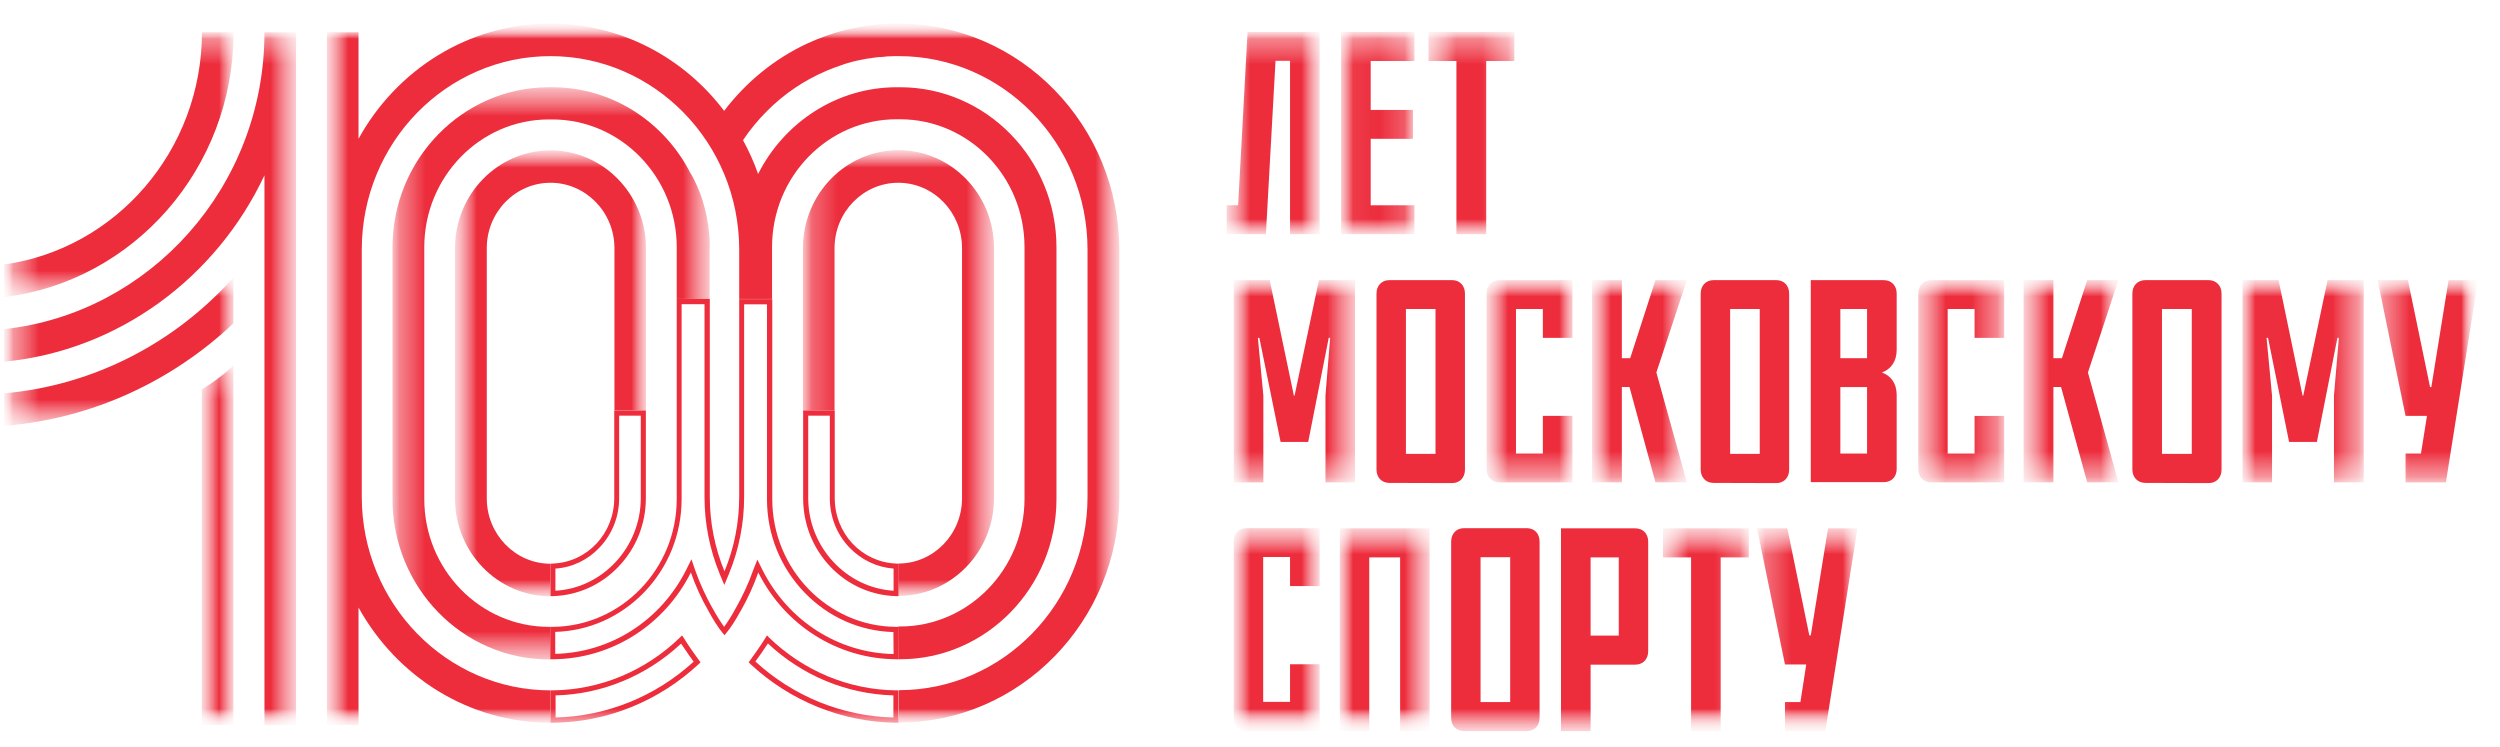 <svg width="97" height="29" viewBox="0 0 97 29" fill="none" xmlns="http://www.w3.org/2000/svg">
<mask id="mask0_19_7260" style="mask-type:luminance" maskUnits="userSpaceOnUse" x="0" y="0" width="97" height="29">
<path d="M0.163 0.914H96.154V28.368H0.163V0.914Z" fill="white"/>
</mask>
<g mask="url(#mask0_19_7260)">
<mask id="mask1_19_7260" style="mask-type:luminance" maskUnits="userSpaceOnUse" x="0" y="0" width="97" height="29">
<path d="M96.154 0.914H0.163V28.368H96.154V0.914Z" fill="white"/>
</mask>
<g mask="url(#mask1_19_7260)">
<path d="M34.861 28.043H34.763C32.67 28.014 30.661 27.205 29.111 25.76L29.048 25.695L29.104 25.622C29.245 25.427 29.506 25.066 29.696 24.756L29.759 24.654L29.844 24.741C31.183 26.034 32.93 26.764 34.763 26.786H34.861V28.043ZM29.308 25.666C30.788 27.024 32.684 27.79 34.664 27.84V26.981C32.853 26.93 31.134 26.222 29.795 24.965C29.633 25.218 29.442 25.485 29.308 25.666ZM21.36 28.043V26.786H21.458C23.29 26.764 25.038 26.034 26.377 24.741L26.462 24.654L26.532 24.756C26.743 25.102 27.018 25.478 27.124 25.622L27.18 25.695L27.117 25.76C25.567 27.205 23.558 28.021 21.465 28.043H21.36ZM21.557 26.981V27.84C23.537 27.79 25.433 27.024 26.913 25.673C26.8 25.514 26.602 25.24 26.426 24.972C25.087 26.222 23.361 26.937 21.557 26.981ZM34.868 25.579H34.77C32.515 25.565 30.457 24.279 29.421 22.212C29.238 22.733 29.005 23.238 28.738 23.708L28.73 23.715C28.547 24.055 28.364 24.336 28.188 24.553L28.11 24.647L28.033 24.553C27.857 24.336 27.674 24.047 27.49 23.708C27.215 23.231 26.983 22.725 26.807 22.212C25.764 24.279 23.713 25.565 21.451 25.579H21.352V24.322H21.451C24.101 24.3 26.257 22.082 26.257 19.366V11.599H27.54V19.272C27.54 20.269 27.73 21.244 28.11 22.169C28.491 21.244 28.681 20.269 28.681 19.272V11.606H29.964V19.366C29.964 22.082 32.12 24.308 34.77 24.322H34.868V25.579ZM29.386 21.714L29.59 22.126C30.584 24.091 32.522 25.334 34.671 25.377L34.664 24.524C33.367 24.488 32.148 23.953 31.225 23C30.281 22.024 29.759 20.738 29.759 19.366V11.809H28.872V19.279C28.872 20.305 28.674 21.309 28.287 22.256L28.103 22.696L27.92 22.256C27.533 21.309 27.335 20.305 27.335 19.279V11.802H26.447V19.359C26.447 20.731 25.926 22.017 24.982 22.993C24.058 23.939 22.846 24.481 21.543 24.517V25.37C23.692 25.319 25.63 24.084 26.624 22.111L26.828 21.699L26.976 22.133C27.152 22.631 27.378 23.123 27.645 23.599L27.652 23.607C27.807 23.889 27.955 24.127 28.096 24.322C28.237 24.127 28.392 23.889 28.54 23.607L28.547 23.599C28.808 23.137 29.041 22.646 29.217 22.14L29.386 21.714ZM34.861 23.13H34.763C33.797 23.101 32.888 22.696 32.212 21.981C31.535 21.266 31.162 20.327 31.162 19.33V15.927H32.388V19.33C32.388 20.702 33.438 21.815 34.77 21.866L34.861 21.873V23.13ZM31.359 16.129V19.33C31.359 21.223 32.839 22.812 34.671 22.92V22.061C34.016 22.01 33.41 21.721 32.944 21.23C32.458 20.717 32.197 20.038 32.197 19.33V16.129H31.359ZM21.36 23.13V21.873L21.451 21.866C22.79 21.815 23.833 20.695 23.833 19.33V15.927H25.059V19.33C25.059 20.327 24.686 21.266 24.002 21.981C23.326 22.696 22.417 23.101 21.451 23.13H21.36ZM21.55 22.061V22.92C23.389 22.819 24.862 21.223 24.862 19.33V16.129H24.023V19.33C24.023 20.045 23.756 20.717 23.276 21.23C22.818 21.721 22.212 22.017 21.55 22.061Z" fill="#ED2C3C"/>
</g>
<mask id="mask2_19_7260" style="mask-type:luminance" maskUnits="userSpaceOnUse" x="0" y="0" width="97" height="29">
<path d="M96.154 0.914H0.163V28.368H96.154V0.914Z" fill="white"/>
</mask>
<g mask="url(#mask2_19_7260)">
<mask id="mask3_19_7260" style="mask-type:luminance" maskUnits="userSpaceOnUse" x="17" y="5" width="9" height="19">
<path d="M25.067 5.834H17.653V23.13H25.067V5.834Z" fill="white"/>
</mask>
<g mask="url(#mask3_19_7260)">
<mask id="mask4_19_7260" style="mask-type:luminance" maskUnits="userSpaceOnUse" x="17" y="5" width="9" height="19">
<path d="M25.067 5.834H17.653V23.13H25.067V5.834Z" fill="white"/>
</mask>
<g mask="url(#mask4_19_7260)">
<path d="M21.36 5.834C19.316 5.834 17.653 7.539 17.653 9.634V19.337C17.653 21.432 19.316 23.137 21.36 23.137V23.13V21.873C19.993 21.873 18.887 20.732 18.887 19.337V9.627C18.887 8.225 20 7.091 21.36 7.091C22.72 7.091 23.84 8.225 23.84 9.627V15.92H25.067V9.627C25.059 7.532 23.396 5.834 21.36 5.834Z" fill="#ED2C3C"/>
</g>
</g>
</g>
<mask id="mask5_19_7260" style="mask-type:luminance" maskUnits="userSpaceOnUse" x="0" y="0" width="97" height="29">
<path d="M96.154 0.914H0.163V28.368H96.154V0.914Z" fill="white"/>
</mask>
<g mask="url(#mask5_19_7260)">
<mask id="mask6_19_7260" style="mask-type:luminance" maskUnits="userSpaceOnUse" x="0" y="1" width="12" height="28">
<path d="M11.487 1.253H0.163V28.13H11.487V1.253Z" fill="white"/>
</mask>
<g mask="url(#mask6_19_7260)">
<mask id="mask7_19_7260" style="mask-type:luminance" maskUnits="userSpaceOnUse" x="0" y="1" width="12" height="28">
<path d="M11.487 1.253H0.163V28.13H11.487V1.253Z" fill="white"/>
</mask>
<g mask="url(#mask7_19_7260)">
<path d="M10.261 1.261C10.261 7.228 5.829 12.156 0.163 12.77V14.034C4.617 13.601 8.401 10.761 10.261 6.802V28.137H11.487V1.253H10.261V1.261Z" fill="#ED2C3C"/>
</g>
</g>
</g>
<mask id="mask8_19_7260" style="mask-type:luminance" maskUnits="userSpaceOnUse" x="0" y="0" width="97" height="29">
<path d="M96.154 0.914H0.163V28.368H96.154V0.914Z" fill="white"/>
</mask>
<g mask="url(#mask8_19_7260)">
<mask id="mask9_19_7260" style="mask-type:luminance" maskUnits="userSpaceOnUse" x="7" y="14" width="3" height="15">
<path d="M9.056 14.193H7.83V28.137H9.056V14.193Z" fill="white"/>
</mask>
<g mask="url(#mask9_19_7260)">
<mask id="mask10_19_7260" style="mask-type:luminance" maskUnits="userSpaceOnUse" x="7" y="14" width="3" height="15">
<path d="M9.056 14.193H7.83V28.137H9.056V14.193Z" fill="white"/>
</mask>
<g mask="url(#mask10_19_7260)">
<path d="M7.83 15.11V28.129H9.056V14.185L8.986 14.25C8.626 14.575 8.246 14.857 7.83 15.11Z" fill="#ED2C3C"/>
</g>
</g>
</g>
<mask id="mask11_19_7260" style="mask-type:luminance" maskUnits="userSpaceOnUse" x="0" y="0" width="97" height="29">
<path d="M96.154 0.914H0.163V28.368H96.154V0.914Z" fill="white"/>
</mask>
<g mask="url(#mask11_19_7260)">
<mask id="mask12_19_7260" style="mask-type:luminance" maskUnits="userSpaceOnUse" x="0" y="1" width="10" height="11">
<path d="M9.056 1.253H0.163V11.527H9.056V1.253Z" fill="white"/>
</mask>
<g mask="url(#mask12_19_7260)">
<mask id="mask13_19_7260" style="mask-type:luminance" maskUnits="userSpaceOnUse" x="0" y="1" width="10" height="11">
<path d="M9.056 1.261H0.163V11.534H9.056V1.261Z" fill="white"/>
</mask>
<g mask="url(#mask13_19_7260)">
<path d="M9.063 1.253H7.837C7.83 5.855 4.49 9.656 0.163 10.262V11.527C5.166 10.92 9.063 6.549 9.063 1.253Z" fill="#ED2C3C"/>
</g>
</g>
</g>
<mask id="mask14_19_7260" style="mask-type:luminance" maskUnits="userSpaceOnUse" x="0" y="0" width="97" height="29">
<path d="M96.154 0.914H0.163V28.368H96.154V0.914Z" fill="white"/>
</mask>
<g mask="url(#mask14_19_7260)">
<mask id="mask15_19_7260" style="mask-type:luminance" maskUnits="userSpaceOnUse" x="0" y="10" width="10" height="7">
<path d="M9.056 10.768H0.163V16.526H9.056V10.768Z" fill="white"/>
</mask>
<g mask="url(#mask15_19_7260)">
<mask id="mask16_19_7260" style="mask-type:luminance" maskUnits="userSpaceOnUse" x="0" y="10" width="10" height="7">
<path d="M9.056 10.768H0.163V16.526H9.056V10.768Z" fill="white"/>
</mask>
<g mask="url(#mask16_19_7260)">
<path d="M0.163 15.262V16.526C3.581 16.245 6.674 14.793 9.056 12.546V10.768C6.808 13.283 3.665 14.951 0.163 15.262Z" fill="#ED2C3C"/>
</g>
</g>
</g>
<mask id="mask17_19_7260" style="mask-type:luminance" maskUnits="userSpaceOnUse" x="0" y="0" width="97" height="29">
<path d="M96.154 0.914H0.163V28.368H96.154V0.914Z" fill="white"/>
</mask>
<g mask="url(#mask17_19_7260)">
<mask id="mask18_19_7260" style="mask-type:luminance" maskUnits="userSpaceOnUse" x="31" y="5" width="8" height="19">
<path d="M38.56 5.826H31.154V23.123H38.56V5.826Z" fill="white"/>
</mask>
<g mask="url(#mask18_19_7260)">
<mask id="mask19_19_7260" style="mask-type:luminance" maskUnits="userSpaceOnUse" x="31" y="5" width="8" height="19">
<path d="M38.568 5.826H31.154V23.123H38.568V5.826Z" fill="white"/>
</mask>
<g mask="url(#mask19_19_7260)">
<path d="M38.568 19.33V9.627C38.568 7.531 36.904 5.826 34.861 5.826C32.817 5.826 31.154 7.531 31.154 9.627V15.927H32.38V9.627C32.38 8.225 33.494 7.091 34.854 7.091C36.221 7.091 37.327 8.232 37.327 9.627V19.33C37.327 20.731 36.221 21.866 34.854 21.866V23.123C36.904 23.123 38.568 21.418 38.568 19.33Z" fill="#ED2C3C"/>
</g>
</g>
</g>
<mask id="mask20_19_7260" style="mask-type:luminance" maskUnits="userSpaceOnUse" x="0" y="0" width="97" height="29">
<path d="M96.154 0.914H0.163V28.368H96.154V0.914Z" fill="white"/>
</mask>
<g mask="url(#mask20_19_7260)">
<mask id="mask21_19_7260" style="mask-type:luminance" maskUnits="userSpaceOnUse" x="15" y="3" width="13" height="23">
<path d="M27.539 3.385H15.229V25.586H27.539V3.385Z" fill="white"/>
</mask>
<g mask="url(#mask21_19_7260)">
<mask id="mask22_19_7260" style="mask-type:luminance" maskUnits="userSpaceOnUse" x="15" y="3" width="13" height="23">
<path d="M27.539 3.385H15.229V25.586H27.539V3.385Z" fill="white"/>
</mask>
<g mask="url(#mask22_19_7260)">
<path d="M27.539 9.555C27.539 9.164 27.49 7.936 26.806 6.737V6.744V6.751C25.799 4.75 23.762 3.385 21.423 3.385H21.296C17.956 3.385 15.229 6.173 15.229 9.598V19.366C15.229 22.79 17.949 25.586 21.296 25.586H21.359V24.322H21.296C18.632 24.322 16.462 22.097 16.462 19.366V9.591C16.462 6.86 18.632 4.634 21.296 4.634H21.423C24.086 4.634 26.257 6.86 26.257 9.591V11.599H27.532V9.685C27.539 9.641 27.539 9.598 27.539 9.555Z" fill="#ED2C3C"/>
</g>
</g>
</g>
<mask id="mask23_19_7260" style="mask-type:luminance" maskUnits="userSpaceOnUse" x="0" y="0" width="97" height="29">
<path d="M96.154 0.914H0.163V28.368H96.154V0.914Z" fill="white"/>
</mask>
<g mask="url(#mask23_19_7260)">
<mask id="mask24_19_7260" style="mask-type:luminance" maskUnits="userSpaceOnUse" x="12" y="0" width="32" height="29">
<path d="M43.416 0.914H12.685V28.13H43.416V0.914Z" fill="white"/>
</mask>
<g mask="url(#mask24_19_7260)">
<mask id="mask25_19_7260" style="mask-type:luminance" maskUnits="userSpaceOnUse" x="12" y="0" width="32" height="29">
<path d="M43.416 0.914H12.685V28.13H43.416V0.914Z" fill="white"/>
</mask>
<g mask="url(#mask25_19_7260)">
<path d="M34.861 0.914C34.741 0.914 34.614 0.921 34.494 0.921H34.487C34.48 0.921 34.473 0.921 34.466 0.921C34.459 0.921 34.452 0.921 34.445 0.921C34.431 0.921 34.417 0.921 34.403 0.921C34.156 0.936 33.909 0.957 33.67 0.993C33.656 0.993 33.642 1 33.628 1C33.614 1 33.599 1.008 33.585 1.008C33.339 1.044 33.099 1.094 32.859 1.152C32.852 1.152 32.852 1.152 32.852 1.152H32.845H32.838C32.831 1.152 32.817 1.159 32.81 1.159C32.803 1.159 32.796 1.167 32.796 1.167C32.549 1.224 32.31 1.297 32.077 1.383L32.035 1.398C31.795 1.485 31.556 1.578 31.323 1.687L31.309 1.694C30.041 2.287 28.942 3.19 28.096 4.302C26.546 2.25 24.107 0.914 21.359 0.914C18.167 0.914 15.376 2.72 13.911 5.386V1.253H12.685V28.13H13.911V23.571C15.383 26.237 18.167 28.043 21.359 28.043V26.786C17.321 26.786 14.037 23.412 14.037 19.279V9.685C14.037 5.538 17.321 2.178 21.359 2.178C25.397 2.178 28.681 5.545 28.681 9.685V11.599H29.456H29.956V9.584C29.956 6.845 32.127 4.627 34.79 4.627H34.917C37.588 4.627 39.751 6.853 39.751 9.584V19.352C39.751 22.082 37.581 24.308 34.917 24.308H34.854V24.315L34.861 25.572H34.854V25.579H34.924C38.264 25.579 40.991 22.791 40.991 19.359V9.598C40.991 6.174 38.271 3.385 34.924 3.385H34.797C32.458 3.385 30.421 4.757 29.414 6.751C29.259 6.296 29.054 5.856 28.829 5.437C29.104 5.032 29.414 4.649 29.766 4.302C30.421 3.645 31.196 3.117 32.063 2.749C32.07 2.749 32.07 2.742 32.077 2.742C32.282 2.655 32.5 2.576 32.719 2.503C32.733 2.496 32.747 2.496 32.754 2.489C32.831 2.46 32.902 2.445 32.979 2.424C33 2.417 33.029 2.409 33.05 2.402L33.078 2.395C33.184 2.366 33.289 2.344 33.402 2.323C33.416 2.315 33.437 2.315 33.451 2.315C33.465 2.315 33.472 2.308 33.48 2.308C33.487 2.308 33.494 2.301 33.501 2.301H33.515C33.585 2.287 33.649 2.272 33.726 2.265H33.74C33.761 2.258 33.776 2.258 33.79 2.258L33.825 2.25C33.924 2.236 34.015 2.222 34.114 2.214H34.128H34.135H34.142H34.149H34.156H34.163H34.177C34.227 2.207 34.276 2.207 34.325 2.2C34.375 2.193 34.417 2.193 34.459 2.185H34.473H34.487H34.494H34.501H34.544C34.649 2.178 34.762 2.178 34.875 2.178C38.913 2.178 42.196 5.545 42.196 9.685V19.272C42.196 23.412 38.913 26.779 34.875 26.779V28.029V28.036C39.589 28.036 43.43 24.098 43.43 19.265V9.692C43.416 4.851 39.582 0.914 34.861 0.914Z" fill="#ED2C3C"/>
</g>
</g>
</g>
<mask id="mask26_19_7260" style="mask-type:luminance" maskUnits="userSpaceOnUse" x="0" y="0" width="97" height="29">
<path d="M96.154 0.914H0.163V28.368H96.154V0.914Z" fill="white"/>
</mask>
<g mask="url(#mask26_19_7260)">
<mask id="mask27_19_7260" style="mask-type:luminance" maskUnits="userSpaceOnUse" x="47" y="1" width="5" height="9">
<path d="M51.203 1.239H47.602V9.085H51.203V1.239Z" fill="white"/>
</mask>
<g mask="url(#mask27_19_7260)">
<mask id="mask28_19_7260" style="mask-type:luminance" maskUnits="userSpaceOnUse" x="47" y="1" width="5" height="9">
<path d="M51.211 1.239H47.602V9.085H51.211V1.239Z" fill="white"/>
</mask>
<g mask="url(#mask28_19_7260)">
<path d="M49.117 9.085H47.595V7.965H48.039L48.405 1.239H51.203V9.085H50.054V2.359H49.49L49.117 9.085Z" fill="#ED2C3C"/>
</g>
</g>
</g>
<mask id="mask29_19_7260" style="mask-type:luminance" maskUnits="userSpaceOnUse" x="0" y="0" width="97" height="29">
<path d="M96.154 0.914H0.163V28.368H96.154V0.914Z" fill="white"/>
</mask>
<g mask="url(#mask29_19_7260)">
<mask id="mask30_19_7260" style="mask-type:luminance" maskUnits="userSpaceOnUse" x="52" y="1" width="3" height="9">
<path d="M54.881 1.239H52.034V9.085H54.881V1.239Z" fill="white"/>
</mask>
<g mask="url(#mask30_19_7260)">
<mask id="mask31_19_7260" style="mask-type:luminance" maskUnits="userSpaceOnUse" x="52" y="1" width="3" height="9">
<path d="M54.881 1.239H52.034V9.085H54.881V1.239Z" fill="white"/>
</mask>
<g mask="url(#mask31_19_7260)">
<path d="M52.034 1.239H54.881V2.366H53.183V4.266H54.825V5.386H53.183V7.965H54.881V9.085H52.034V1.239Z" fill="#ED2C3C"/>
</g>
</g>
</g>
<mask id="mask32_19_7260" style="mask-type:luminance" maskUnits="userSpaceOnUse" x="0" y="0" width="97" height="29">
<path d="M96.154 0.914H0.163V28.368H96.154V0.914Z" fill="white"/>
</mask>
<g mask="url(#mask32_19_7260)">
<mask id="mask33_19_7260" style="mask-type:luminance" maskUnits="userSpaceOnUse" x="55" y="1" width="4" height="9">
<path d="M58.757 1.239H55.424V9.085H58.757V1.239Z" fill="white"/>
</mask>
<g mask="url(#mask33_19_7260)">
<mask id="mask34_19_7260" style="mask-type:luminance" maskUnits="userSpaceOnUse" x="55" y="1" width="4" height="9">
<path d="M58.757 1.239H55.424V9.085H58.757V1.239Z" fill="white"/>
</mask>
<g mask="url(#mask34_19_7260)">
<path d="M55.424 1.239H58.757V2.366H57.665V9.085H56.509V2.366H55.424V1.239Z" fill="#ED2C3C"/>
</g>
</g>
</g>
<mask id="mask35_19_7260" style="mask-type:luminance" maskUnits="userSpaceOnUse" x="0" y="0" width="97" height="29">
<path d="M96.154 0.914H0.163V28.368H96.154V0.914Z" fill="white"/>
</mask>
<g mask="url(#mask35_19_7260)">
<mask id="mask36_19_7260" style="mask-type:luminance" maskUnits="userSpaceOnUse" x="47" y="10" width="6" height="9">
<path d="M52.576 10.87H47.869V18.716H52.576V10.87Z" fill="white"/>
</mask>
<g mask="url(#mask36_19_7260)">
<mask id="mask37_19_7260" style="mask-type:luminance" maskUnits="userSpaceOnUse" x="47" y="10" width="6" height="9">
<path d="M52.576 10.87H47.869V18.716H52.576V10.87Z" fill="white"/>
</mask>
<g mask="url(#mask37_19_7260)">
<path d="M51.174 10.87H52.576V18.716H51.428V15.349L51.611 13.109H51.555L50.758 17.148H49.687L48.863 13.109H48.806L49.018 15.349V18.716H47.869V10.87H49.264L50.202 15.349H50.23L51.174 10.87Z" fill="#ED2C3C"/>
</g>
</g>
</g>
<mask id="mask38_19_7260" style="mask-type:luminance" maskUnits="userSpaceOnUse" x="0" y="0" width="97" height="29">
<path d="M96.154 0.914H0.163V28.368H96.154V0.914Z" fill="white"/>
</mask>
<g mask="url(#mask38_19_7260)">
<path d="M53.909 18.737C53.605 18.737 53.408 18.52 53.408 18.217V11.39C53.408 11.086 53.605 10.869 53.909 10.869H56.34C56.643 10.869 56.84 11.086 56.84 11.39V18.224C56.84 18.528 56.643 18.744 56.34 18.744L53.909 18.737ZM55.698 11.989H54.55V17.61H55.698V11.989Z" fill="#ED2C3C"/>
</g>
<mask id="mask39_19_7260" style="mask-type:luminance" maskUnits="userSpaceOnUse" x="0" y="0" width="97" height="29">
<path d="M96.154 0.914H0.163V28.368H96.154V0.914Z" fill="white"/>
</mask>
<g mask="url(#mask39_19_7260)">
<mask id="mask40_19_7260" style="mask-type:luminance" maskUnits="userSpaceOnUse" x="57" y="10" width="5" height="9">
<path d="M61.012 10.87H57.679V18.716H61.012V10.87Z" fill="white"/>
</mask>
<g mask="url(#mask40_19_7260)">
<mask id="mask41_19_7260" style="mask-type:luminance" maskUnits="userSpaceOnUse" x="57" y="10" width="5" height="9">
<path d="M61.012 10.87H57.679V18.716H61.012V10.87Z" fill="white"/>
</mask>
<g mask="url(#mask41_19_7260)">
<path d="M58.179 18.716C57.876 18.716 57.679 18.506 57.679 18.203V11.39C57.679 11.086 57.876 10.87 58.179 10.87H61.012V13.109H59.863V11.989H58.82V17.596H59.863V16.136H61.012V18.716H58.179Z" fill="#ED2C3C"/>
</g>
</g>
</g>
<mask id="mask42_19_7260" style="mask-type:luminance" maskUnits="userSpaceOnUse" x="0" y="0" width="97" height="29">
<path d="M96.154 0.914H0.163V28.368H96.154V0.914Z" fill="white"/>
</mask>
<g mask="url(#mask42_19_7260)">
<mask id="mask43_19_7260" style="mask-type:luminance" maskUnits="userSpaceOnUse" x="61" y="10" width="5" height="9">
<path d="M65.451 10.869H61.773V18.715H65.451V10.869Z" fill="white"/>
</mask>
<g mask="url(#mask43_19_7260)">
<mask id="mask44_19_7260" style="mask-type:luminance" maskUnits="userSpaceOnUse" x="61" y="10" width="5" height="9">
<path d="M65.451 10.869H61.773V18.715H65.451V10.869Z" fill="white"/>
</mask>
<g mask="url(#mask44_19_7260)">
<path d="M65.451 18.715H64.232L63.224 15.016H62.928V18.715H61.773V10.869H62.928V13.897H63.252L64.232 10.869H65.451L64.267 14.453L65.451 18.715Z" fill="#ED2C3C"/>
</g>
</g>
</g>
<mask id="mask45_19_7260" style="mask-type:luminance" maskUnits="userSpaceOnUse" x="0" y="0" width="97" height="29">
<path d="M96.154 0.914H0.163V28.368H96.154V0.914Z" fill="white"/>
</mask>
<g mask="url(#mask45_19_7260)">
<path d="M66.488 18.737C66.185 18.737 65.987 18.52 65.987 18.217V11.39C65.987 11.086 66.185 10.869 66.488 10.869H68.919C69.222 10.869 69.419 11.086 69.419 11.39V18.224C69.419 18.528 69.222 18.744 68.919 18.744L66.488 18.737ZM68.278 11.989H67.129V17.61H68.278V11.989Z" fill="#ED2C3C"/>
</g>
<mask id="mask46_19_7260" style="mask-type:luminance" maskUnits="userSpaceOnUse" x="0" y="0" width="97" height="29">
<path d="M96.154 0.914H0.163V28.368H96.154V0.914Z" fill="white"/>
</mask>
<g mask="url(#mask46_19_7260)">
<path d="M73.591 13.579C73.591 14.027 73.358 14.33 73.02 14.453C73.358 14.576 73.591 14.865 73.591 15.327V18.195C73.591 18.499 73.394 18.708 73.091 18.708H70.258V10.87H73.091C73.394 10.87 73.591 11.086 73.591 11.39V13.579ZM72.442 11.989H71.406V13.897H72.442V11.989ZM71.406 17.596H72.442V15.017H71.406V17.596Z" fill="#ED2C3C"/>
</g>
<mask id="mask47_19_7260" style="mask-type:luminance" maskUnits="userSpaceOnUse" x="0" y="0" width="97" height="29">
<path d="M96.154 0.914H0.163V28.368H96.154V0.914Z" fill="white"/>
</mask>
<g mask="url(#mask47_19_7260)">
<mask id="mask48_19_7260" style="mask-type:luminance" maskUnits="userSpaceOnUse" x="74" y="10" width="4" height="9">
<path d="M77.755 10.87H74.422V18.716H77.755V10.87Z" fill="white"/>
</mask>
<g mask="url(#mask48_19_7260)">
<mask id="mask49_19_7260" style="mask-type:luminance" maskUnits="userSpaceOnUse" x="74" y="10" width="4" height="9">
<path d="M77.755 10.87H74.422V18.716H77.755V10.87Z" fill="white"/>
</mask>
<g mask="url(#mask49_19_7260)">
<path d="M74.929 18.716C74.626 18.716 74.429 18.506 74.429 18.203V11.39C74.429 11.086 74.626 10.87 74.929 10.87H77.762V13.109H76.613V11.989H75.57V17.596H76.613V16.137H77.762V18.716H74.929Z" fill="#ED2C3C"/>
</g>
</g>
</g>
<mask id="mask50_19_7260" style="mask-type:luminance" maskUnits="userSpaceOnUse" x="0" y="0" width="97" height="29">
<path d="M96.154 0.914H0.163V28.368H96.154V0.914Z" fill="white"/>
</mask>
<g mask="url(#mask50_19_7260)">
<mask id="mask51_19_7260" style="mask-type:luminance" maskUnits="userSpaceOnUse" x="78" y="10" width="5" height="9">
<path d="M82.202 10.869H78.523V18.715H82.202V10.869Z" fill="white"/>
</mask>
<g mask="url(#mask51_19_7260)">
<mask id="mask52_19_7260" style="mask-type:luminance" maskUnits="userSpaceOnUse" x="78" y="10" width="5" height="9">
<path d="M82.202 10.869H78.523V18.715H82.202V10.869Z" fill="white"/>
</mask>
<g mask="url(#mask52_19_7260)">
<path d="M82.195 18.715H80.984L79.969 15.016H79.672V18.715H78.517V10.869H79.672V13.897H80.003L80.984 10.869H82.195L81.011 14.453L82.195 18.715Z" fill="#ED2C3C"/>
</g>
</g>
</g>
<mask id="mask53_19_7260" style="mask-type:luminance" maskUnits="userSpaceOnUse" x="0" y="0" width="97" height="29">
<path d="M96.154 0.914H0.163V28.368H96.154V0.914Z" fill="white"/>
</mask>
<g mask="url(#mask53_19_7260)">
<path d="M83.244 18.737C82.941 18.737 82.736 18.52 82.736 18.217V11.39C82.736 11.086 82.934 10.869 83.244 10.869H85.689C85.993 10.869 86.196 11.086 86.196 11.39V18.224C86.196 18.528 85.999 18.744 85.689 18.744L83.244 18.737ZM85.041 11.989H83.885V17.61H85.041V11.989Z" fill="#ED2C3C"/>
</g>
<mask id="mask54_19_7260" style="mask-type:luminance" maskUnits="userSpaceOnUse" x="0" y="0" width="97" height="29">
<path d="M96.154 0.914H0.163V28.368H96.154V0.914Z" fill="white"/>
</mask>
<g mask="url(#mask54_19_7260)">
<mask id="mask55_19_7260" style="mask-type:luminance" maskUnits="userSpaceOnUse" x="87" y="10" width="5" height="9">
<path d="M91.713 10.869H87.007V18.715H91.713V10.869Z" fill="white"/>
</mask>
<g mask="url(#mask55_19_7260)">
<mask id="mask56_19_7260" style="mask-type:luminance" maskUnits="userSpaceOnUse" x="87" y="10" width="5" height="9">
<path d="M91.713 10.869H87.007V18.715H91.713V10.869Z" fill="white"/>
</mask>
<g mask="url(#mask56_19_7260)">
<path d="M90.311 10.869H91.713V18.715H90.558V15.349L90.749 13.109H90.692L89.895 17.148H88.817L88 13.109H87.943L88.155 15.349V18.715H87.007V10.869H88.409L89.339 15.349H89.367L90.311 10.869Z" fill="#ED2C3C"/>
</g>
</g>
</g>
<mask id="mask57_19_7260" style="mask-type:luminance" maskUnits="userSpaceOnUse" x="0" y="0" width="97" height="29">
<path d="M96.154 0.914H0.163V28.368H96.154V0.914Z" fill="white"/>
</mask>
<g mask="url(#mask57_19_7260)">
<mask id="mask58_19_7260" style="mask-type:luminance" maskUnits="userSpaceOnUse" x="92" y="10" width="5" height="9">
<path d="M96.147 10.87H92.25V18.716H96.147V10.87Z" fill="white"/>
</mask>
<g mask="url(#mask58_19_7260)">
<mask id="mask59_19_7260" style="mask-type:luminance" maskUnits="userSpaceOnUse" x="92" y="10" width="5" height="9">
<path d="M96.147 10.87H92.25V18.716H96.147V10.87Z" fill="white"/>
</mask>
<g mask="url(#mask59_19_7260)">
<path d="M94.9 18.716H93.335V17.596H93.934L94.167 16.136H93.335L92.25 10.87H93.427L94.286 15.017H94.336L95.005 10.87H96.147L94.9 18.716Z" fill="#ED2C3C"/>
</g>
</g>
</g>
<mask id="mask60_19_7260" style="mask-type:luminance" maskUnits="userSpaceOnUse" x="0" y="0" width="97" height="29">
<path d="M96.154 0.914H0.163V28.368H96.154V0.914Z" fill="white"/>
</mask>
<g mask="url(#mask60_19_7260)">
<mask id="mask61_19_7260" style="mask-type:luminance" maskUnits="userSpaceOnUse" x="47" y="20" width="5" height="9">
<path d="M51.202 20.5H47.869V28.368H51.202V20.5Z" fill="white"/>
</mask>
<g mask="url(#mask61_19_7260)">
<mask id="mask62_19_7260" style="mask-type:luminance" maskUnits="userSpaceOnUse" x="47" y="20" width="5" height="9">
<path d="M51.202 20.5H47.869V28.368H51.202V20.5Z" fill="white"/>
</mask>
<g mask="url(#mask62_19_7260)">
<path d="M48.369 28.368C48.066 28.368 47.869 28.151 47.869 27.847V21.013C47.869 20.709 48.066 20.493 48.369 20.493H51.202V22.739H50.054V21.612H49.011V27.233H50.054V25.774H51.202V28.368H48.369Z" fill="#ED2C3C"/>
</g>
</g>
</g>
<mask id="mask63_19_7260" style="mask-type:luminance" maskUnits="userSpaceOnUse" x="0" y="0" width="97" height="29">
<path d="M96.154 0.914H0.163V28.368H96.154V0.914Z" fill="white"/>
</mask>
<g mask="url(#mask63_19_7260)">
<mask id="mask64_19_7260" style="mask-type:luminance" maskUnits="userSpaceOnUse" x="51" y="20" width="5" height="9">
<path d="M55.467 20.5H51.985V28.368H55.467V20.5Z" fill="white"/>
</mask>
<g mask="url(#mask64_19_7260)">
<mask id="mask65_19_7260" style="mask-type:luminance" maskUnits="userSpaceOnUse" x="51" y="20" width="5" height="9">
<path d="M55.467 20.5H51.985V28.368H55.467V20.5Z" fill="white"/>
</mask>
<g mask="url(#mask65_19_7260)">
<path d="M55.467 20.5V28.368H54.325V21.627H53.127V28.368H51.985V20.5H55.467Z" fill="#ED2C3C"/>
</g>
</g>
</g>
<mask id="mask66_19_7260" style="mask-type:luminance" maskUnits="userSpaceOnUse" x="0" y="0" width="97" height="29">
<path d="M96.154 0.914H0.163V28.368H96.154V0.914Z" fill="white"/>
</mask>
<g mask="url(#mask66_19_7260)">
<path d="M56.805 28.368C56.502 28.368 56.305 28.151 56.305 27.848V21.013C56.305 20.71 56.502 20.493 56.805 20.493H59.236C59.539 20.493 59.736 20.702 59.736 21.013V27.848C59.736 28.151 59.539 28.368 59.236 28.368H56.805ZM58.595 21.62H57.446V27.241H58.595V21.62Z" fill="#ED2C3C"/>
</g>
<mask id="mask67_19_7260" style="mask-type:luminance" maskUnits="userSpaceOnUse" x="0" y="0" width="97" height="29">
<path d="M96.154 0.914H0.163V28.368H96.154V0.914Z" fill="white"/>
</mask>
<g mask="url(#mask67_19_7260)">
<path d="M61.716 25.781V28.368H60.567V20.5H63.45C63.752 20.5 63.95 20.709 63.95 21.02V25.268C63.95 25.572 63.752 25.788 63.45 25.788H61.716V25.781ZM61.716 24.661H62.808V21.627H61.716V24.661Z" fill="#ED2C3C"/>
</g>
<mask id="mask68_19_7260" style="mask-type:luminance" maskUnits="userSpaceOnUse" x="0" y="0" width="97" height="29">
<path d="M96.154 0.914H0.163V28.368H96.154V0.914Z" fill="white"/>
</mask>
<g mask="url(#mask68_19_7260)">
<mask id="mask69_19_7260" style="mask-type:luminance" maskUnits="userSpaceOnUse" x="64" y="20" width="4" height="9">
<path d="M67.855 20.5H64.522V28.368H67.855V20.5Z" fill="white"/>
</mask>
<g mask="url(#mask69_19_7260)">
<mask id="mask70_19_7260" style="mask-type:luminance" maskUnits="userSpaceOnUse" x="64" y="20" width="4" height="9">
<path d="M67.855 20.5H64.522V28.368H67.855V20.5Z" fill="white"/>
</mask>
<g mask="url(#mask70_19_7260)">
<path d="M64.522 20.5H67.855V21.627H66.762V28.368H65.614V21.627H64.522V20.5Z" fill="#ED2C3C"/>
</g>
</g>
</g>
<mask id="mask71_19_7260" style="mask-type:luminance" maskUnits="userSpaceOnUse" x="0" y="0" width="97" height="29">
<path d="M96.154 0.914H0.163V28.368H96.154V0.914Z" fill="white"/>
</mask>
<g mask="url(#mask71_19_7260)">
<mask id="mask72_19_7260" style="mask-type:luminance" maskUnits="userSpaceOnUse" x="68" y="20" width="5" height="9">
<path d="M72.069 20.5H68.172V28.368H72.069V20.5Z" fill="white"/>
</mask>
<g mask="url(#mask72_19_7260)">
<mask id="mask73_19_7260" style="mask-type:luminance" maskUnits="userSpaceOnUse" x="68" y="20" width="5" height="9">
<path d="M72.069 20.5H68.172V28.368H72.069V20.5Z" fill="white"/>
</mask>
<g mask="url(#mask73_19_7260)">
<path d="M70.822 28.368H69.257V27.241H69.856L70.082 25.781H69.257L68.172 20.5H69.349L70.201 24.654H70.258L70.927 20.5H72.069L70.822 28.368Z" fill="#ED2C3C"/>
</g>
</g>
</g>
</g>
</svg>
